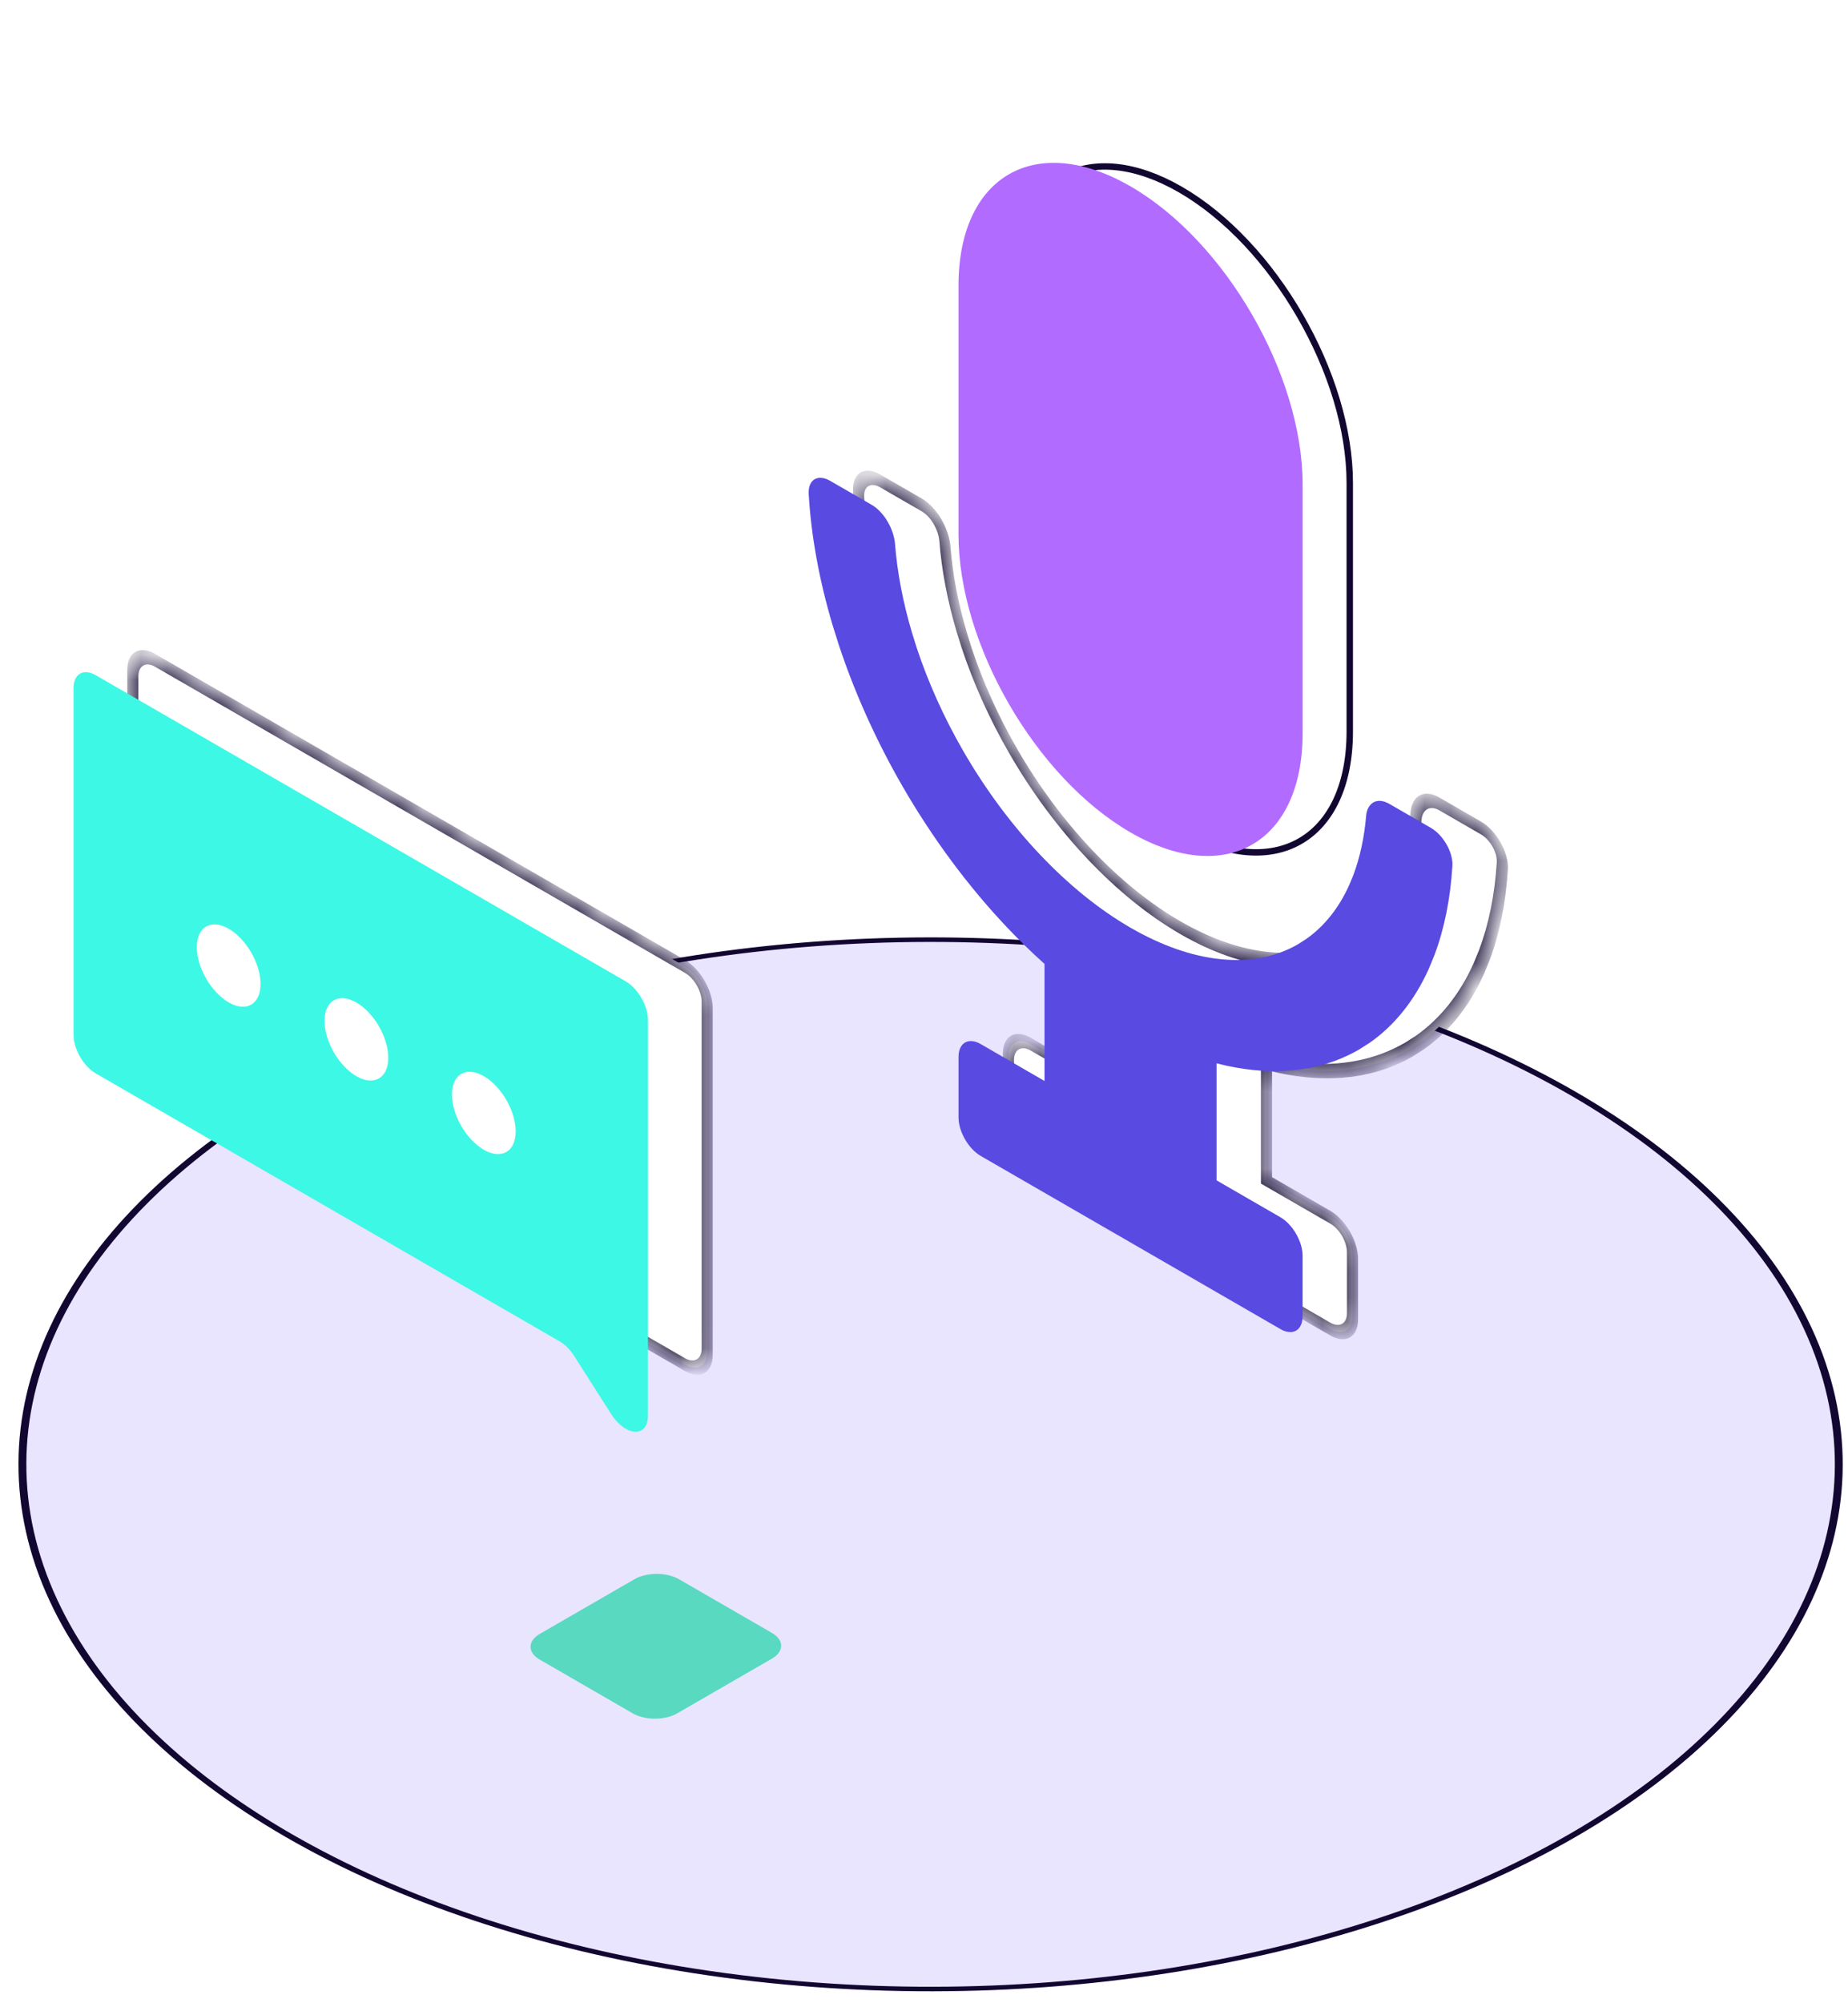 <svg width="72" height="78" viewBox="0 0 72 78" fill="none" xmlns="http://www.w3.org/2000/svg">
  <g filter="url(#filter0_d_35_5082)">
    <circle cx="29.016" cy="29.016" r="29.016" transform="matrix(0.866 0.5 -0.866 0.5 36.257 26.001)" fill="#E9E5FF"/>
    <circle cx="29.016" cy="29.016" r="28.891" transform="matrix(0.866 0.5 -0.866 0.5 36.257 26.001)" stroke="#120731" stroke-width="0.25"/>
  </g>
  <path d="M24.72 61.489C25.198 61.213 25.974 61.213 26.452 61.489L30.076 63.581C30.555 63.858 30.555 64.305 30.076 64.582L26.385 66.713C25.907 66.989 25.131 66.989 24.653 66.713L21.029 64.62C20.551 64.344 20.551 63.896 21.029 63.62L24.72 61.489Z" fill="#59D9C0"/>
  <path d="M45.992 7.382C49.634 9.485 52.588 14.599 52.588 18.805V28.481C52.588 32.687 49.635 34.392 45.992 32.289C42.35 30.186 39.397 25.071 39.397 20.865V11.189L39.405 10.803C39.582 6.881 42.464 5.345 45.992 7.382Z" fill="white" stroke="#120731" stroke-width="0.25"/>
  <mask id="path-5-inside-1_35_5082" fill="white">
    <path d="M35.909 19.658C36.387 19.934 36.77 20.605 36.815 21.18C36.901 22.285 37.124 23.45 37.477 24.636L37.659 25.22C38.111 26.584 38.725 27.946 39.474 29.243C40.33 30.725 41.346 32.096 42.465 33.276C43.583 34.456 44.782 35.424 45.992 36.123C47.203 36.822 48.401 37.239 49.52 37.349C50.638 37.46 51.654 37.263 52.51 36.769L52.822 36.57C53.532 36.076 54.103 35.365 54.508 34.469L54.671 34.074C54.93 33.389 55.097 32.616 55.169 31.776C55.214 31.253 55.598 31.025 56.076 31.301L57.696 32.236C58.174 32.513 58.565 33.186 58.532 33.718C58.453 35 58.216 36.172 57.827 37.201L57.605 37.739C57.052 38.96 56.275 39.928 55.307 40.603L54.88 40.874C53.713 41.547 52.328 41.817 50.803 41.666C50.326 41.619 49.839 41.531 49.344 41.403V45.96L51.83 47.395C52.308 47.671 52.695 48.342 52.696 48.895V51.249C52.696 51.801 52.308 52.025 51.83 51.749L40.155 45.009C39.677 44.733 39.289 44.061 39.289 43.509V41.154C39.289 40.602 39.677 40.378 40.155 40.654L42.641 42.09V37.533C42.146 37.089 41.658 36.614 41.182 36.111C39.657 34.502 38.272 32.632 37.105 30.611C36.083 28.842 35.247 26.987 34.631 25.127L34.38 24.33C33.859 22.576 33.546 20.857 33.453 19.239C33.42 18.669 33.811 18.447 34.289 18.723L35.909 19.658Z"/>
  </mask>
  <path d="M35.909 19.658C36.387 19.934 36.77 20.605 36.815 21.18C36.901 22.285 37.124 23.45 37.477 24.636L37.659 25.22C38.111 26.584 38.725 27.946 39.474 29.243C40.33 30.725 41.346 32.096 42.465 33.276C43.583 34.456 44.782 35.424 45.992 36.123C47.203 36.822 48.401 37.239 49.52 37.349C50.638 37.46 51.654 37.263 52.51 36.769L52.822 36.57C53.532 36.076 54.103 35.365 54.508 34.469L54.671 34.074C54.93 33.389 55.097 32.616 55.169 31.776C55.214 31.253 55.598 31.025 56.076 31.301L57.696 32.236C58.174 32.513 58.565 33.186 58.532 33.718C58.453 35 58.216 36.172 57.827 37.201L57.605 37.739C57.052 38.96 56.275 39.928 55.307 40.603L54.88 40.874C53.713 41.547 52.328 41.817 50.803 41.666C50.326 41.619 49.839 41.531 49.344 41.403V45.96L51.83 47.395C52.308 47.671 52.695 48.342 52.696 48.895V51.249C52.696 51.801 52.308 52.025 51.83 51.749L40.155 45.009C39.677 44.733 39.289 44.061 39.289 43.509V41.154C39.289 40.602 39.677 40.378 40.155 40.654L42.641 42.09V37.533C42.146 37.089 41.658 36.614 41.182 36.111C39.657 34.502 38.272 32.632 37.105 30.611C36.083 28.842 35.247 26.987 34.631 25.127L34.38 24.33C33.859 22.576 33.546 20.857 33.453 19.239C33.42 18.669 33.811 18.447 34.289 18.723L35.909 19.658Z" fill="white"/>
  <path d="M36.815 21.18L36.6 21.079L36.6 21.079L36.815 21.18ZM37.477 24.636L37.277 24.616L37.279 24.623L37.477 24.636ZM37.659 25.22L37.461 25.207L37.464 25.214L37.659 25.22ZM39.474 29.243L39.321 29.331L39.321 29.331L39.474 29.243ZM42.465 33.276L42.382 33.459L42.382 33.459L42.465 33.276ZM45.992 36.123L45.992 36.373L45.992 36.373V36.123ZM49.52 37.349L49.603 37.628L49.603 37.628L49.52 37.349ZM52.51 36.769L52.663 37.034L52.667 37.032L52.51 36.769ZM52.822 36.57L52.979 36.833L52.983 36.831L52.822 36.57ZM54.508 34.469L54.708 34.681L54.71 34.676L54.508 34.469ZM54.671 34.074L54.873 34.281L54.875 34.276L54.671 34.074ZM55.169 31.776L54.954 31.628L54.954 31.628L55.169 31.776ZM58.532 33.718L58.748 33.86L58.748 33.86L58.532 33.718ZM57.827 37.201L58.029 37.408L58.031 37.403L57.827 37.201ZM57.605 37.739L57.805 37.95L57.807 37.946L57.605 37.739ZM55.307 40.603L55.464 40.866L55.468 40.863L55.307 40.603ZM54.88 40.874L55.033 41.139L55.037 41.137L54.88 40.874ZM50.803 41.666L50.886 41.945L50.886 41.945L50.803 41.666ZM49.344 41.403L49.286 41.129L49.127 41.088V41.278L49.344 41.403ZM49.344 45.96L49.127 45.835V46.085L49.344 46.21V45.96ZM52.696 48.895L52.912 49.02L52.912 49.02L52.696 48.895ZM39.289 41.154L39.072 41.029V41.029L39.289 41.154ZM42.641 42.09V42.34L42.857 42.465V42.215L42.641 42.09ZM42.641 37.533L42.857 37.658V37.468L42.698 37.325L42.641 37.533ZM41.182 36.111L41.099 36.295L41.099 36.295L41.182 36.111ZM37.105 30.611L36.951 30.699L36.951 30.699L37.105 30.611ZM34.631 25.127L34.433 25.114L34.435 25.121L34.631 25.127ZM34.38 24.33L34.179 24.31L34.182 24.317L34.38 24.33ZM33.453 19.239L33.237 19.131L33.237 19.131L33.453 19.239ZM35.909 19.658V19.908C36.263 20.112 36.564 20.622 36.6 21.079L36.815 21.18L37.031 21.281C36.977 20.587 36.511 19.756 35.909 19.408V19.658ZM36.815 21.18L36.6 21.079C36.688 22.21 36.916 23.403 37.277 24.616L37.477 24.636L37.677 24.656C37.332 23.498 37.115 22.36 37.031 21.281L36.815 21.18ZM37.477 24.636L37.279 24.623L37.461 25.207L37.659 25.22L37.857 25.234L37.675 24.65L37.477 24.636ZM37.659 25.22L37.464 25.214C37.926 26.61 38.555 28.004 39.321 29.331L39.474 29.243L39.627 29.154C38.896 27.888 38.296 26.558 37.855 25.226L37.659 25.22ZM39.474 29.243L39.321 29.331C40.197 30.849 41.237 32.251 42.382 33.459L42.465 33.276L42.548 33.093C41.456 31.94 40.463 30.602 39.627 29.154L39.474 29.243ZM42.465 33.276L42.382 33.459C43.526 34.667 44.753 35.658 45.992 36.373L45.992 36.123L45.992 35.873C44.81 35.191 43.64 34.246 42.548 33.093L42.465 33.276ZM45.992 36.123V36.373C47.231 37.089 48.458 37.515 49.603 37.628L49.52 37.349L49.437 37.07C48.345 36.962 47.174 36.556 45.992 35.873V36.123ZM49.52 37.349L49.603 37.628C50.747 37.741 51.787 37.54 52.663 37.034L52.51 36.769L52.357 36.504C51.522 36.986 50.529 37.179 49.437 37.07L49.52 37.349ZM52.51 36.769L52.667 37.032L52.979 36.833L52.822 36.57L52.666 36.308L52.353 36.506L52.51 36.769ZM52.822 36.57L52.983 36.831C53.709 36.325 54.293 35.597 54.708 34.681L54.508 34.469L54.308 34.258C53.912 35.133 53.355 35.827 52.662 36.31L52.822 36.57ZM54.508 34.469L54.71 34.676L54.873 34.281L54.671 34.074L54.469 33.868L54.306 34.263L54.508 34.469ZM54.671 34.074L54.875 34.276C55.14 33.574 55.311 32.784 55.385 31.924L55.169 31.776L54.954 31.628C54.883 32.448 54.72 33.203 54.467 33.873L54.671 34.074ZM55.169 31.776L55.385 31.924C55.421 31.509 55.722 31.347 56.076 31.551V31.301V31.051C55.474 30.704 55.008 30.996 54.954 31.628L55.169 31.776ZM56.076 31.301V31.551L57.696 32.486V32.236V31.986L56.076 31.051V31.301ZM57.696 32.236V32.486C58.059 32.696 58.339 33.195 58.316 33.577L58.532 33.718L58.748 33.86C58.79 33.178 58.289 32.329 57.696 31.986V32.236ZM58.532 33.718L58.316 33.577C58.238 34.836 58.005 35.988 57.623 36.999L57.827 37.201L58.031 37.403C58.426 36.356 58.667 35.164 58.748 33.86L58.532 33.718ZM57.827 37.201L57.625 36.995L57.403 37.532L57.605 37.739L57.807 37.946L58.029 37.408L57.827 37.201ZM57.605 37.739L57.405 37.528C56.862 38.728 56.097 39.679 55.147 40.342L55.307 40.603L55.468 40.863C56.452 40.177 57.243 39.192 57.805 37.95L57.605 37.739ZM55.307 40.603L55.15 40.34L54.723 40.611L54.88 40.874L55.037 41.137L55.464 40.866L55.307 40.603ZM54.88 40.874L54.727 40.608C53.58 41.271 52.218 41.536 50.72 41.387L50.803 41.666L50.886 41.945C52.437 42.099 53.846 41.824 55.033 41.139L54.88 40.874ZM50.803 41.666L50.72 41.387C50.252 41.341 49.773 41.254 49.286 41.129L49.344 41.403L49.402 41.677C49.905 41.807 50.401 41.897 50.886 41.945L50.803 41.666ZM49.344 41.403L49.127 41.278V45.835L49.344 45.96L49.56 46.085V41.528L49.344 41.403ZM49.344 45.96V46.21L51.83 47.645V47.395V47.145L49.344 45.71V45.96ZM51.83 47.395V47.645C52.188 47.852 52.479 48.355 52.479 48.77L52.696 48.895L52.912 49.02C52.912 48.329 52.427 47.49 51.83 47.145V47.395ZM52.696 48.895L52.479 48.77V51.124L52.696 51.249L52.912 51.374V49.02L52.696 48.895ZM52.696 51.249L52.479 51.124C52.479 51.538 52.188 51.706 51.83 51.499V51.749V51.999C52.427 52.344 52.912 52.065 52.912 51.374L52.696 51.249ZM51.83 51.749V51.499L40.155 44.759V45.009V45.259L51.83 51.999V51.749ZM40.155 45.009V44.759C39.796 44.552 39.505 44.048 39.505 43.634L39.289 43.509L39.072 43.384C39.072 44.074 39.557 44.914 40.155 45.259V45.009ZM39.289 43.509L39.505 43.634V41.279L39.289 41.154L39.072 41.029V43.384L39.289 43.509ZM39.289 41.154L39.505 41.279C39.506 40.865 39.797 40.697 40.155 40.904V40.654V40.404C39.557 40.059 39.073 40.34 39.072 41.029L39.289 41.154ZM40.155 40.654V40.904L42.641 42.34V42.09V41.84L40.155 40.404V40.654ZM42.641 42.09L42.857 42.215V37.658L42.641 37.533L42.424 37.408V41.965L42.641 42.09ZM42.641 37.533L42.698 37.325C42.212 36.889 41.733 36.423 41.265 35.928L41.182 36.111L41.099 36.295C41.584 36.806 42.079 37.289 42.583 37.74L42.641 37.533ZM41.182 36.111L41.265 35.928C39.766 34.346 38.405 32.509 37.258 30.523L37.105 30.611L36.951 30.699C38.139 32.755 39.548 34.657 41.099 36.295L41.182 36.111ZM37.105 30.611L37.258 30.523C36.254 28.785 35.432 26.961 34.827 25.133L34.631 25.127L34.435 25.121C35.062 27.013 35.913 28.9 36.951 30.699L37.105 30.611ZM34.631 25.127L34.829 25.14L34.577 24.342L34.38 24.33L34.182 24.317L34.433 25.114L34.631 25.127ZM34.38 24.33L34.58 24.349C34.068 22.627 33.761 20.937 33.669 19.346L33.453 19.239L33.237 19.131C33.332 20.777 33.65 22.526 34.18 24.31L34.38 24.33ZM33.453 19.239L33.669 19.346C33.645 18.938 33.926 18.763 34.289 18.973V18.723V18.473C33.696 18.13 33.195 18.4 33.237 19.131L33.453 19.239ZM34.289 18.723V18.973L35.909 19.908V19.658V19.408L34.289 18.473V18.723Z" fill="#120731" mask="url(#path-5-inside-1_35_5082)"/>
  <path d="M37.344 11.127C37.344 6.852 40.346 5.119 44.048 7.257V7.257C47.75 9.394 50.752 14.593 50.752 18.868V28.544C50.752 32.819 47.75 34.551 44.048 32.414V32.414C40.346 30.276 37.344 25.078 37.344 20.803V11.127Z" fill="#B26BFF"/>
  <path d="M33.964 19.658C34.443 19.934 34.826 20.605 34.871 21.18C34.957 22.285 35.18 23.45 35.532 24.636L35.715 25.22C36.167 26.584 36.781 27.946 37.53 29.243C38.386 30.725 39.402 32.096 40.52 33.276C41.639 34.456 42.837 35.424 44.048 36.123C45.258 36.822 46.457 37.239 47.575 37.349C48.694 37.46 49.71 37.263 50.566 36.769L50.878 36.57C51.588 36.076 52.158 35.365 52.563 34.469L52.727 34.074C52.985 33.389 53.153 32.616 53.225 31.776C53.27 31.253 53.653 31.025 54.131 31.301L55.751 32.236C56.229 32.513 56.62 33.186 56.587 33.718C56.508 35 56.271 36.172 55.883 37.201L55.66 37.739C55.108 38.96 54.33 39.928 53.363 40.603L52.936 40.874C51.769 41.547 50.383 41.817 48.858 41.666C48.382 41.619 47.895 41.531 47.399 41.403V45.96L49.885 47.395C50.363 47.671 50.751 48.342 50.751 48.895V51.249C50.751 51.801 50.363 52.025 49.885 51.749L38.211 45.009C37.732 44.733 37.345 44.061 37.345 43.509V41.154C37.345 40.602 37.732 40.378 38.211 40.654L40.696 42.09V37.533C40.201 37.089 39.714 36.614 39.237 36.111C37.712 34.502 36.327 32.632 35.16 30.611C34.139 28.842 33.303 26.987 32.686 25.127L32.435 24.33C31.914 22.576 31.602 20.857 31.508 19.239C31.475 18.669 31.866 18.447 32.345 18.723L33.964 19.658Z" fill="#594AE1"/>
  <mask id="path-9-inside-2_35_5082" fill="white">
    <path d="M27.552 52.634C27.552 53.186 27.165 53.41 26.686 53.134L6.04 41.214C5.562 40.938 5.174 40.266 5.174 39.714V26.21C5.174 25.658 5.562 25.434 6.04 25.71L26.686 37.63C27.165 37.906 27.552 38.578 27.552 39.13V52.634Z"/>
  </mask>
  <path d="M27.552 52.634C27.552 53.186 27.165 53.41 26.686 53.134L6.04 41.214C5.562 40.938 5.174 40.266 5.174 39.714V26.21C5.174 25.658 5.562 25.434 6.04 25.71L26.686 37.63C27.165 37.906 27.552 38.578 27.552 39.13V52.634Z" fill="white"/>
  <path d="M26.686 53.134V52.884L6.04 40.964V41.214V41.464L26.686 53.384V53.134ZM5.174 39.714L5.391 39.839V26.335L5.174 26.21L4.958 26.085V39.589L5.174 39.714ZM6.04 25.71V25.96L26.686 37.88V37.63V37.38L6.04 25.46V25.71ZM27.552 39.13L27.336 39.005V52.509L27.552 52.634L27.769 52.759V39.255L27.552 39.13ZM26.686 37.63V37.88C27.045 38.087 27.336 38.591 27.336 39.005L27.552 39.13L27.769 39.255C27.769 38.565 27.284 37.725 26.686 37.38V37.63ZM5.174 26.21L5.391 26.335C5.391 25.921 5.682 25.753 6.04 25.96V25.71V25.46C5.442 25.115 4.958 25.395 4.958 26.085L5.174 26.21ZM6.04 41.214V40.964C5.682 40.757 5.391 40.253 5.391 39.839L5.174 39.714L4.958 39.589C4.958 40.279 5.442 41.119 6.04 41.464V41.214ZM26.686 53.134V53.384C27.284 53.729 27.769 53.449 27.769 52.759L27.552 52.634L27.336 52.509C27.336 52.923 27.045 53.091 26.686 52.884V53.134Z" fill="#120731" mask="url(#path-9-inside-2_35_5082)"/>
  <path d="M25.244 49.908C25.244 49.908 25.244 49.909 25.244 49.909V49.909C25.244 49.909 25.244 49.909 25.244 49.91V55.13C25.244 55.985 24.376 55.944 23.814 55.063L22.37 52.798C22.213 52.551 22.013 52.35 21.806 52.231L3.732 41.795C3.253 41.519 2.866 40.848 2.866 40.295V26.791C2.866 26.239 3.253 26.015 3.732 26.291L24.378 38.211C24.856 38.488 25.244 39.159 25.244 39.711V49.908Z" fill="#3DF8E5"/>
  <circle cx="1.434" cy="1.434" r="1.434" transform="matrix(0.866 0.5 0 1 7.668 35.445)" fill="white"/>
  <circle cx="1.434" cy="1.434" r="1.434" transform="matrix(0.866 0.5 0 1 12.644 38.318)" fill="white"/>
  <circle cx="1.434" cy="1.434" r="1.434" transform="matrix(0.866 0.5 0 1 17.608 41.184)" fill="white"/>
  <defs>
    <filter id="filter0_d_35_5082" x="0.72" y="34.499" width="71.075" height="43.035" filterUnits="userSpaceOnUse" color-interpolation-filters="sRGB">
      <feFlood flood-opacity="0" result="BackgroundImageFix"/>
      <feColorMatrix in="SourceAlpha" type="matrix" values="0 0 0 0 0 0 0 0 0 0 0 0 0 0 0 0 0 0 127 0" result="hardAlpha"/>
      <feOffset dy="2"/>
      <feComposite in2="hardAlpha" operator="out"/>
      <feColorMatrix type="matrix" values="0 0 0 0 0.085 0 0 0 0 0.027 0 0 0 0 0.192 0 0 0 1 0"/>
      <feBlend mode="normal" in2="BackgroundImageFix" result="effect1_dropShadow_35_5082"/>
      <feBlend mode="normal" in="SourceGraphic" in2="effect1_dropShadow_35_5082" result="shape"/>
    </filter>
  </defs>
</svg>
